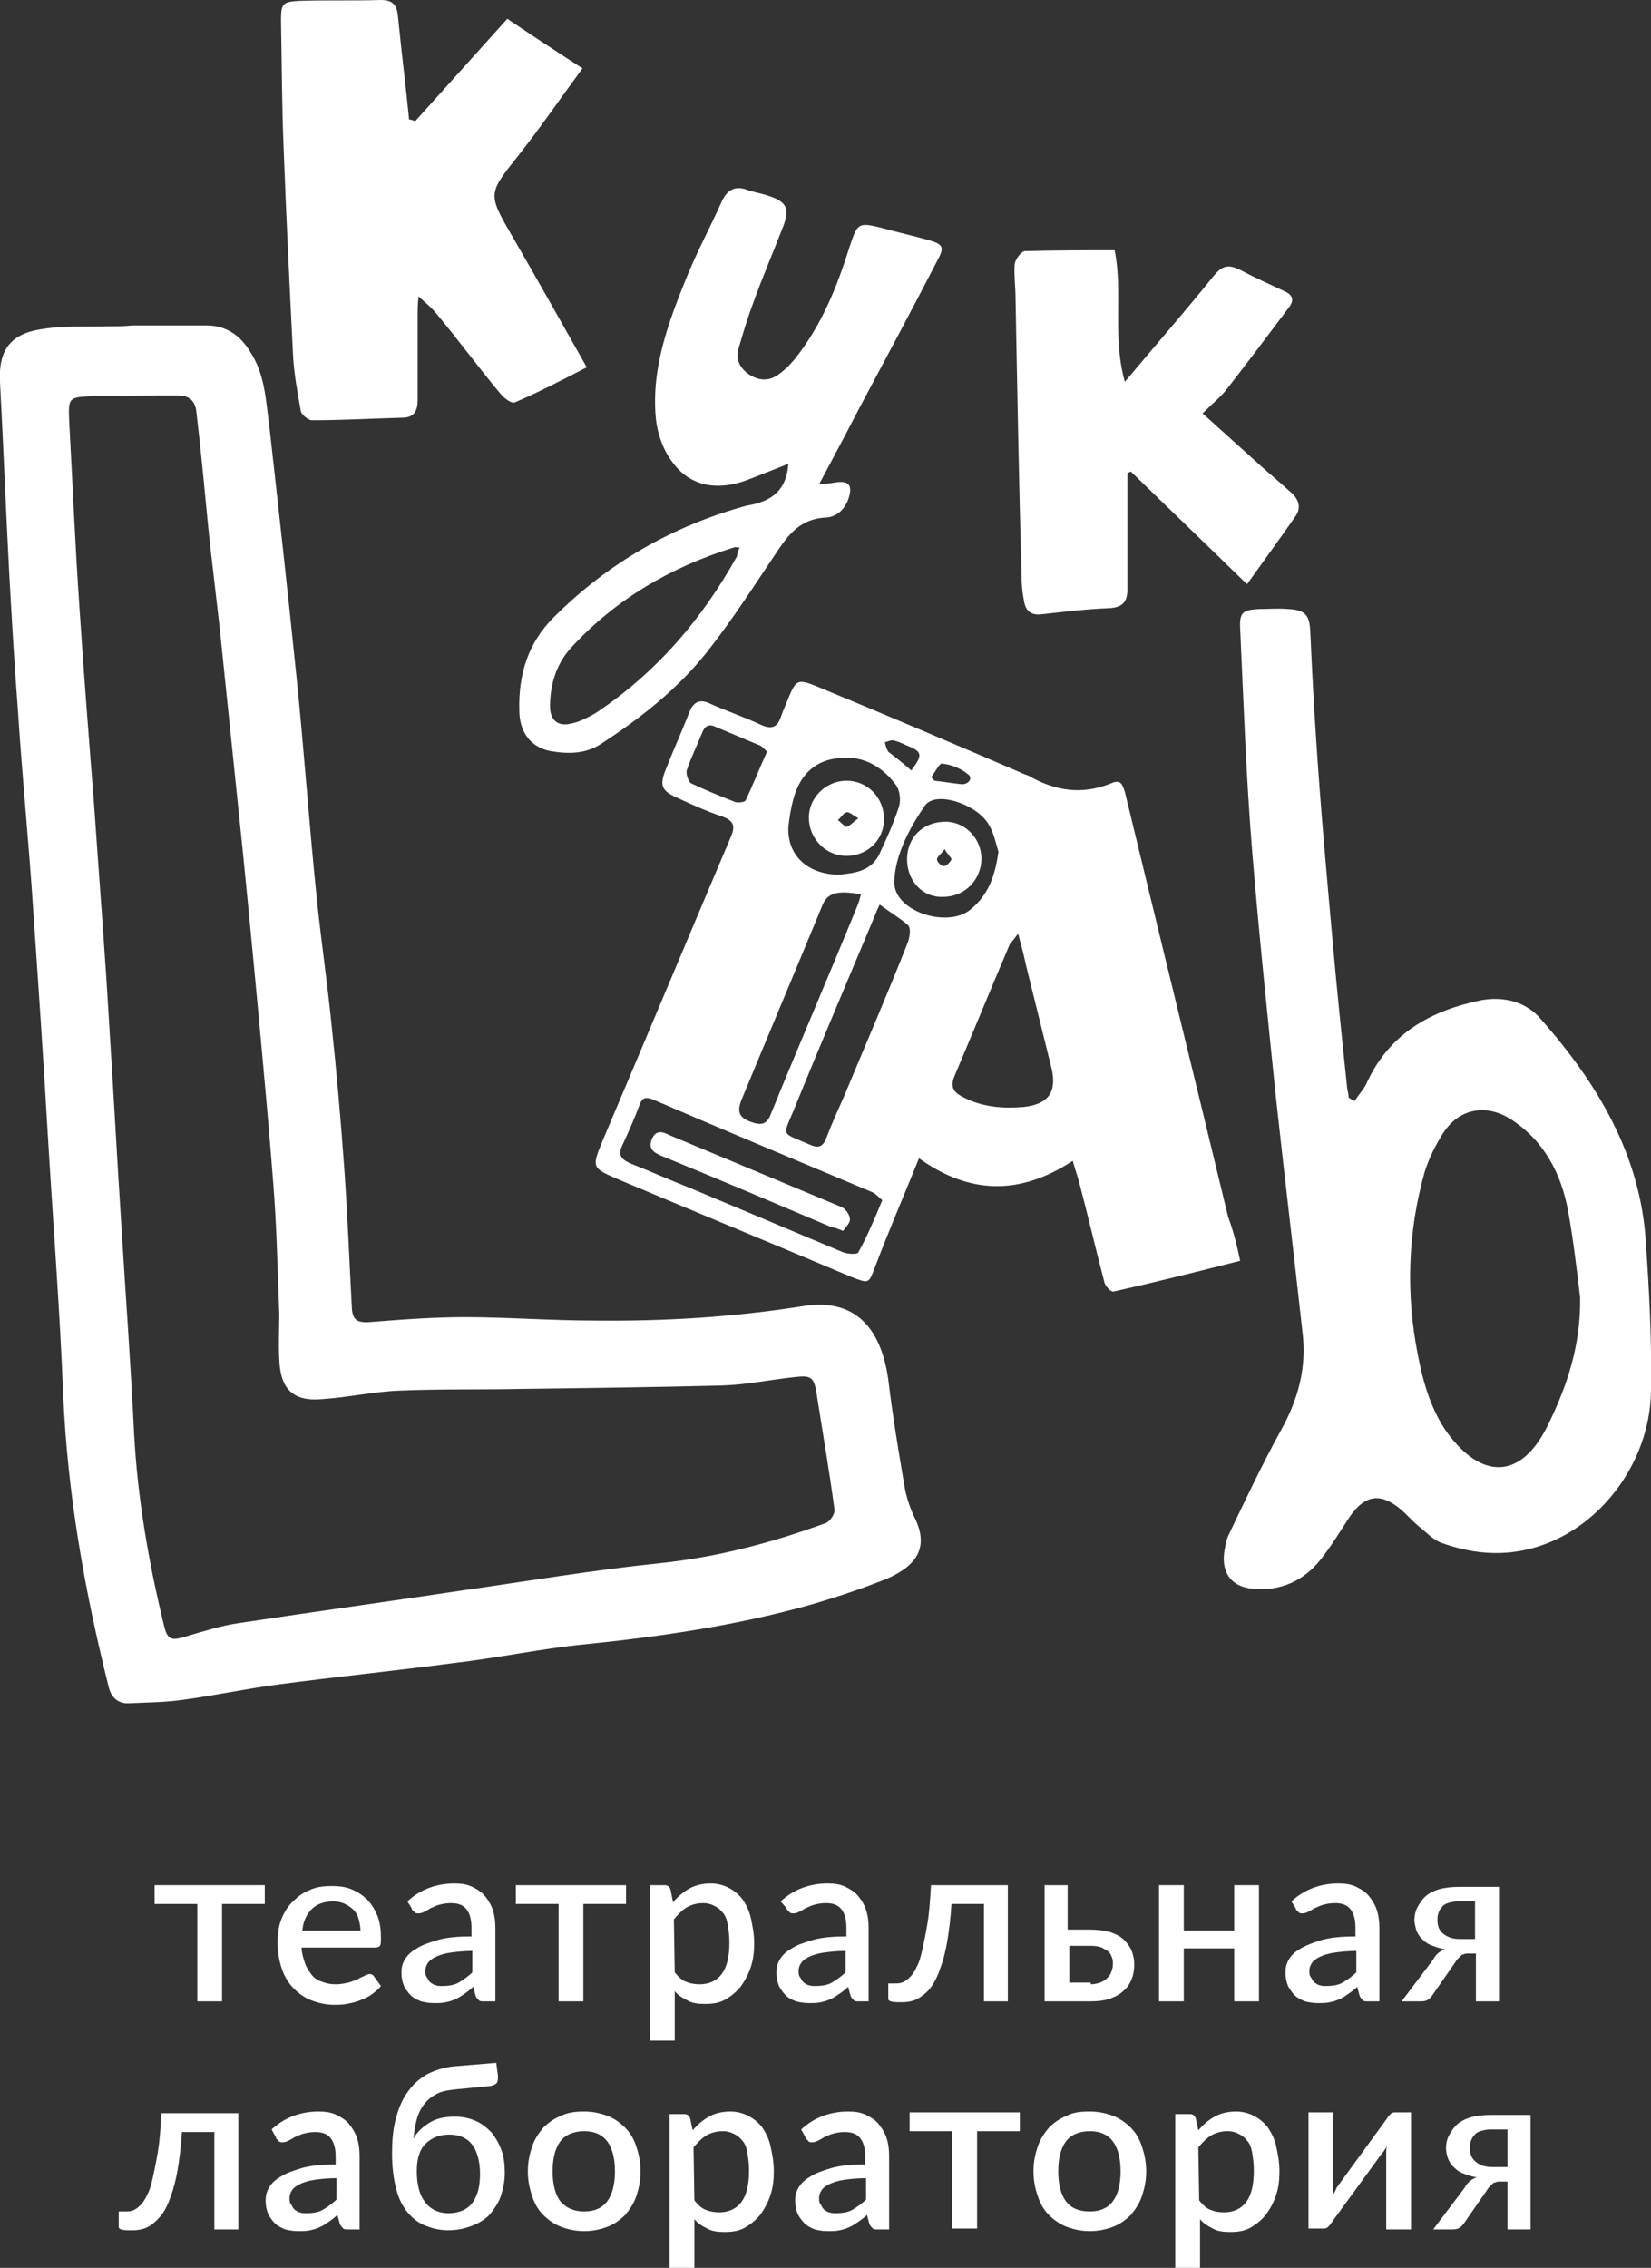 <?xml version="1.0" encoding="UTF-8"?> <!-- Generator: Adobe Illustrator 25.0.1, SVG Export Plug-In . SVG Version: 6.00 Build 0) --> <svg xmlns="http://www.w3.org/2000/svg" xmlns:xlink="http://www.w3.org/1999/xlink" id="Слой_1" x="0px" y="0px" viewBox="0 0 193.3 265.5" style="enable-background:new 0 0 193.3 265.5;" xml:space="preserve"><rect x="0" y="0" width="193.3" height="265.5" fill="#333333" stroke="none"/> <style type="text/css"> .st0{fill:#FFFFFF;} </style> <g> <g> <path class="st0" d="M31,222.9h-5v11.4h-2.9v-11.4h-5v-2.2H31V222.9z"></path> <path class="st0" d="M35.3,227.8c0,0.8,0.2,1.4,0.4,2c0.2,0.6,0.5,1,0.8,1.4s0.8,0.7,1.2,0.8c0.5,0.2,1,0.3,1.6,0.3s1-0.1,1.5-0.2 c0.4-0.1,0.8-0.3,1.1-0.4c0.3-0.2,0.6-0.3,0.8-0.4c0.2-0.1,0.4-0.2,0.6-0.2s0.4,0.1,0.5,0.3l0.8,1.1c-0.3,0.4-0.7,0.7-1.1,1 s-0.9,0.5-1.4,0.7s-1,0.3-1.5,0.4c-0.5,0.1-1,0.1-1.5,0.1c-0.9,0-1.8-0.2-2.6-0.5c-0.8-0.3-1.5-0.8-2.1-1.4 c-0.6-0.6-1.1-1.4-1.4-2.3c-0.3-0.9-0.5-1.9-0.5-3.1c0-0.9,0.1-1.8,0.4-2.6s0.7-1.5,1.3-2.1s1.2-1.1,2-1.4 c0.8-0.4,1.7-0.5,2.7-0.5c0.8,0,1.6,0.1,2.3,0.4c0.7,0.3,1.3,0.7,1.8,1.2s0.9,1.2,1.2,1.9c0.3,0.8,0.4,1.6,0.4,2.6 c0,0.4,0,0.7-0.1,0.9c-0.1,0.1-0.3,0.2-0.5,0.2h-8.7V227.8z M42.2,226c0-0.5-0.1-0.9-0.2-1.3c-0.1-0.4-0.3-0.8-0.6-1.1 c-0.3-0.3-0.6-0.5-1-0.7s-0.9-0.3-1.4-0.3c-1,0-1.9,0.3-2.5,0.9c-0.6,0.6-1,1.4-1.1,2.5L42.2,226L42.2,226z"></path> <path class="st0" d="M47.7,222.6c1.5-1.4,3.4-2.1,5.5-2.1c0.8,0,1.5,0.1,2.1,0.4c0.6,0.3,1.1,0.6,1.5,1.1s0.7,1,0.9,1.6 c0.2,0.6,0.3,1.3,0.3,2.1v8.6h-1.3c-0.3,0-0.5,0-0.6-0.1s-0.3-0.3-0.4-0.5l-0.3-1.1c-0.3,0.3-0.7,0.6-1,0.8s-0.7,0.5-1,0.6 c-0.4,0.2-0.7,0.3-1.2,0.4c-0.4,0.1-0.9,0.1-1.4,0.1c-0.6,0-1.1-0.1-1.5-0.2c-0.5-0.2-0.9-0.4-1.2-0.7c-0.3-0.3-0.6-0.7-0.8-1.1 c-0.2-0.5-0.3-1-0.3-1.6c0-0.5,0.1-1,0.4-1.5s0.7-0.9,1.4-1.3c0.6-0.4,1.5-0.7,2.5-1c1.1-0.3,2.4-0.4,3.9-0.4v-1 c0-1-0.2-1.7-0.6-2.2s-1-0.7-1.8-0.7c-0.6,0-1,0.1-1.4,0.2c-0.4,0.1-0.7,0.3-1,0.4c-0.3,0.2-0.5,0.3-0.7,0.4 c-0.2,0.1-0.4,0.2-0.7,0.2c-0.2,0-0.4,0-0.5-0.2c-0.1-0.1-0.3-0.2-0.3-0.4L47.7,222.6z M55.3,228.4c-1,0-1.9,0.1-2.6,0.2 c-0.7,0.1-1.3,0.3-1.7,0.5s-0.7,0.4-0.9,0.7c-0.2,0.3-0.3,0.6-0.3,0.9c0,0.3,0,0.6,0.2,0.8c0.1,0.2,0.2,0.4,0.4,0.6 c0.2,0.1,0.4,0.3,0.6,0.3c0.2,0.1,0.5,0.1,0.8,0.1c0.7,0,1.4-0.1,1.9-0.4c0.5-0.3,1.1-0.7,1.6-1.2V228.4z"></path> <path class="st0" d="M73.3,222.9h-5v11.4h-2.9v-11.4h-5v-2.2h12.9V222.9z"></path> <path class="st0" d="M78.8,222.7c0.6-0.7,1.2-1.2,1.9-1.6c0.7-0.4,1.6-0.6,2.5-0.6c0.8,0,1.5,0.2,2.1,0.5s1.2,0.8,1.6,1.3 c0.4,0.6,0.8,1.3,1,2.2s0.4,1.9,0.4,3c0,1-0.1,1.9-0.4,2.8c-0.3,0.9-0.7,1.6-1.2,2.3c-0.5,0.6-1.1,1.1-1.8,1.5s-1.5,0.5-2.4,0.5 c-0.8,0-1.5-0.1-2-0.4c-0.6-0.3-1.1-0.6-1.5-1.1v5.8h-2.9v-18.2h1.7c0.4,0,0.6,0.2,0.7,0.5L78.8,222.7z M79,230.9 c0.4,0.5,0.8,0.9,1.3,1.1c0.5,0.2,1,0.3,1.6,0.3c1.1,0,2-0.4,2.6-1.2s0.9-2,0.9-3.7c0-0.8-0.1-1.5-0.2-2.1 c-0.1-0.6-0.3-1.1-0.6-1.4c-0.3-0.4-0.6-0.6-1-0.8s-0.8-0.3-1.3-0.3c-0.7,0-1.4,0.2-1.9,0.5s-1,0.8-1.5,1.4L79,230.9L79,230.9z"></path> <path class="st0" d="M91.4,222.6c1.5-1.4,3.4-2.1,5.5-2.1c0.8,0,1.5,0.1,2.1,0.4c0.6,0.3,1.1,0.6,1.5,1.1s0.7,1,0.9,1.6 s0.3,1.3,0.3,2.1v8.6h-1.1c-0.3,0-0.5,0-0.6-0.1s-0.3-0.3-0.4-0.5l-0.3-1.1c-0.3,0.3-0.7,0.6-1,0.8s-0.7,0.5-1,0.6 c-0.4,0.2-0.7,0.3-1.2,0.4c-0.4,0.1-0.9,0.1-1.4,0.1c-0.6,0-1.1-0.1-1.5-0.2c-0.5-0.2-0.9-0.4-1.2-0.7s-0.6-0.7-0.8-1.1 c-0.2-0.5-0.3-1-0.3-1.6c0-0.5,0.1-1,0.4-1.5c0.3-0.5,0.7-0.9,1.4-1.3c0.6-0.4,1.5-0.7,2.5-1c1.1-0.3,2.4-0.4,3.9-0.4v-1 c0-1-0.2-1.7-0.6-2.2c-0.4-0.5-1-0.7-1.8-0.7c-0.6,0-1,0.1-1.4,0.2c-0.4,0.1-0.7,0.3-1,0.4c-0.3,0.2-0.5,0.3-0.7,0.4 c-0.2,0.1-0.4,0.2-0.7,0.2c-0.2,0-0.4,0-0.5-0.2c-0.1-0.1-0.3-0.2-0.3-0.4L91.4,222.6z M99,228.4c-1,0-1.9,0.1-2.6,0.2 c-0.7,0.1-1.3,0.3-1.7,0.5s-0.7,0.4-0.9,0.7s-0.3,0.6-0.3,0.9c0,0.3,0,0.6,0.2,0.8c0.1,0.2,0.2,0.4,0.4,0.6 c0.2,0.1,0.4,0.3,0.6,0.3c0.2,0.1,0.5,0.1,0.8,0.1c0.7,0,1.4-0.1,1.9-0.4c0.5-0.3,1.1-0.7,1.6-1.2V228.4z"></path> <path class="st0" d="M118.1,234.3h-2.9v-11.4h-3.8c-0.1,1.7-0.3,3.2-0.5,4.4s-0.5,2.3-0.8,3.1c-0.3,0.9-0.6,1.5-1,2.1 s-0.8,0.9-1.2,1.2s-0.8,0.5-1.3,0.6c-0.4,0.1-0.9,0.1-1.3,0.1c-0.9,0-1.3-0.1-1.3-0.4v-1.8h0.7c0.3,0,0.6,0,0.9-0.1 c0.3-0.1,0.6-0.3,0.9-0.6c0.3-0.3,0.6-0.7,0.8-1.2c0.3-0.5,0.5-1.2,0.7-2.1c0.2-0.9,0.4-1.9,0.6-3.1c0.2-1.2,0.3-2.7,0.4-4.4h9 v13.6H118.1z"></path> <path class="st0" d="M127.6,225.9c0.9,0,1.7,0.1,2.4,0.3c0.6,0.2,1.2,0.5,1.6,0.9c0.4,0.4,0.7,0.8,0.9,1.3s0.3,1,0.3,1.6 s-0.1,1.2-0.3,1.7s-0.5,1-1,1.4c-0.4,0.4-1,0.7-1.6,0.9s-1.3,0.3-2.2,0.3h-5.4v-13.6h2.7v5.2H127.6z M127.7,232.3 c0.4,0,0.8-0.1,1.1-0.2s0.6-0.3,0.8-0.5s0.4-0.4,0.5-0.7s0.2-0.6,0.2-0.9c0-0.3,0-0.6-0.1-0.8c-0.1-0.3-0.2-0.5-0.4-0.7 s-0.5-0.3-0.8-0.5c-0.3-0.1-0.7-0.2-1.2-0.2h-2.6v4.3h2.5V232.3z"></path> <path class="st0" d="M147.4,220.7v13.6h-2.9v-6.2h-5.9v6.2h-2.9v-13.6h2.9v5.3h5.9v-5.3H147.4z"></path> <path class="st0" d="M151.2,222.6c1.5-1.4,3.4-2.1,5.5-2.1c0.8,0,1.5,0.1,2.1,0.4c0.6,0.3,1.1,0.6,1.5,1.1s0.7,1,0.9,1.6 s0.3,1.3,0.3,2.1v8.6h-1.3c-0.3,0-0.5,0-0.6-0.1s-0.3-0.3-0.4-0.5l-0.3-1.1c-0.3,0.3-0.7,0.6-1,0.8s-0.7,0.5-1,0.6 c-0.4,0.2-0.7,0.3-1.2,0.4c-0.4,0.1-0.9,0.1-1.4,0.1c-0.6,0-1.1-0.1-1.5-0.2c-0.5-0.2-0.9-0.4-1.2-0.7s-0.6-0.7-0.8-1.1 c-0.2-0.5-0.3-1-0.3-1.6c0-0.5,0.1-1,0.4-1.5c0.3-0.5,0.7-0.9,1.4-1.3s1.5-0.7,2.5-1c1.1-0.3,2.4-0.4,3.9-0.4v-1 c0-1-0.2-1.7-0.6-2.2c-0.4-0.5-1-0.7-1.8-0.7c-0.6,0-1,0.1-1.4,0.2c-0.4,0.1-0.7,0.3-1,0.4c-0.3,0.2-0.5,0.3-0.7,0.4 c-0.2,0.1-0.4,0.2-0.7,0.2c-0.2,0-0.4,0-0.5-0.2c-0.1-0.1-0.3-0.2-0.3-0.4L151.2,222.6z M158.8,228.4c-1,0-1.9,0.1-2.6,0.2 c-0.7,0.1-1.3,0.3-1.7,0.5s-0.7,0.4-0.9,0.7s-0.3,0.6-0.3,0.9c0,0.3,0,0.6,0.2,0.8c0.1,0.2,0.2,0.4,0.4,0.6 c0.2,0.1,0.4,0.3,0.6,0.3c0.2,0.1,0.5,0.1,0.8,0.1c0.7,0,1.4-0.1,1.9-0.4c0.5-0.3,1.1-0.7,1.6-1.2V228.4z"></path> <path class="st0" d="M175.5,220.7v13.6h-2.7v-5.6H172c-0.3,0-0.5,0-0.6,0.1c-0.2,0-0.3,0.1-0.4,0.2c-0.1,0.1-0.2,0.2-0.3,0.3 s-0.2,0.2-0.3,0.4l-2.5,3.6c-0.2,0.3-0.4,0.6-0.7,0.8s-0.6,0.2-1.1,0.2h-2l3.7-4.9c0.3-0.6,0.8-1,1.4-1.2 c-0.7-0.1-1.2-0.3-1.7-0.5s-0.8-0.5-1.1-0.8s-0.5-0.7-0.6-1c-0.1-0.4-0.2-0.8-0.2-1.1c0-0.5,0.1-1,0.3-1.4s0.5-0.9,0.9-1.3 c0.4-0.4,1-0.7,1.6-0.9c0.7-0.2,1.5-0.3,2.4-0.3h4.7V220.7z M172.7,226.9v-4.3h-2c-0.5,0-0.8,0.1-1.2,0.2 c-0.3,0.1-0.6,0.3-0.7,0.5c-0.2,0.2-0.3,0.4-0.4,0.7c-0.1,0.3-0.1,0.5-0.1,0.8c0,0.7,0.2,1.2,0.7,1.6c0.5,0.4,1.1,0.6,1.9,0.6h1.8 V226.9z"></path> <path class="st0" d="M28,261h-2.9v-11.4h-3.8c-0.1,1.7-0.3,3.2-0.5,4.4c-0.2,1.2-0.5,2.3-0.8,3.1c-0.3,0.9-0.6,1.5-1,2.1 c-0.4,0.5-0.8,0.9-1.2,1.2c-0.4,0.3-0.8,0.5-1.3,0.6c-0.4,0.1-0.9,0.1-1.3,0.1c-0.9,0-1.3-0.1-1.3-0.4v-1.8h0.7 c0.3,0,0.6,0,0.9-0.1s0.6-0.3,0.9-0.6c0.3-0.3,0.6-0.7,0.8-1.2c0.3-0.5,0.5-1.2,0.7-2.1s0.4-1.9,0.6-3.1s0.3-2.7,0.4-4.4h9V261H28 z"></path> <path class="st0" d="M31.8,249.3c1.5-1.4,3.4-2.1,5.5-2.1c0.8,0,1.5,0.1,2.1,0.4s1.1,0.6,1.5,1.1s0.7,1,0.9,1.6 c0.2,0.6,0.3,1.3,0.3,2.1v8.6h-1.3c-0.3,0-0.5,0-0.6-0.1s-0.3-0.3-0.4-0.5l-0.3-1.1c-0.3,0.3-0.7,0.6-1,0.8 c-0.3,0.2-0.7,0.5-1,0.6c-0.4,0.2-0.7,0.3-1.2,0.4c-0.4,0.1-0.9,0.1-1.4,0.1c-0.6,0-1.1-0.1-1.5-0.2c-0.5-0.2-0.9-0.4-1.2-0.7 c-0.3-0.3-0.6-0.7-0.8-1.1c-0.2-0.5-0.3-1-0.3-1.6c0-0.5,0.1-1,0.4-1.5c0.3-0.5,0.7-0.9,1.4-1.3c0.6-0.4,1.5-0.7,2.5-1 c1.1-0.3,2.4-0.4,3.9-0.4v-0.9c0-1-0.2-1.7-0.6-2.2s-1-0.7-1.8-0.7c-0.6,0-1,0.1-1.4,0.2s-0.7,0.3-1,0.4c-0.3,0.2-0.5,0.3-0.7,0.4 s-0.4,0.2-0.7,0.2c-0.2,0-0.4,0-0.5-0.2c-0.1-0.1-0.3-0.2-0.3-0.4L31.8,249.3z M39.4,255c-1,0-1.9,0.1-2.6,0.2s-1.3,0.3-1.7,0.5 c-0.4,0.2-0.7,0.4-0.9,0.7c-0.2,0.3-0.3,0.6-0.3,0.9s0,0.6,0.2,0.8c0.1,0.2,0.2,0.4,0.4,0.6c0.2,0.1,0.4,0.3,0.6,0.3 c0.2,0.1,0.5,0.1,0.8,0.1c0.7,0,1.4-0.1,1.9-0.4s1.1-0.7,1.6-1.2V255z"></path> <path class="st0" d="M53.4,244.6c-0.9,0.1-1.6,0.2-2.2,0.5s-1.1,0.7-1.5,1.2s-0.7,1.1-0.9,1.8c-0.2,0.7-0.3,1.5-0.4,2.3 c0.4-0.8,1.1-1.4,1.9-1.9s1.8-0.7,3-0.7c0.9,0,1.7,0.2,2.4,0.5c0.7,0.3,1.3,0.8,1.8,1.3c0.5,0.6,0.9,1.3,1.2,2.1 c0.3,0.8,0.4,1.7,0.4,2.7s-0.2,1.9-0.5,2.8c-0.3,0.8-0.8,1.5-1.3,2.1c-0.6,0.6-1.3,1-2.1,1.3c-0.8,0.3-1.7,0.5-2.7,0.5 s-1.8-0.2-2.6-0.5s-1.5-0.8-2.1-1.5s-1.1-1.6-1.4-2.8c-0.3-1.1-0.5-2.5-0.5-4.2c0-1.4,0.1-2.7,0.4-3.9s0.7-2.2,1.3-3.1 c0.6-0.9,1.3-1.6,2.3-2.2c0.9-0.5,2.1-0.9,3.4-1l4.8-0.4l0.2,1.5c0,0.3,0,0.6-0.1,0.8c-0.1,0.2-0.4,0.3-0.7,0.4L53.4,244.6z M52.5,259.1c1.2,0,2.2-0.4,2.8-1.2c0.6-0.8,0.9-1.9,0.9-3.4c0-1.4-0.3-2.6-0.9-3.4s-1.5-1.2-2.7-1.2s-2.1,0.4-2.8,1.1 c-0.7,0.7-1,1.8-1,3.2c0,1.5,0.3,2.7,0.9,3.5C50.3,258.6,51.3,259.1,52.5,259.1z"></path> <path class="st0" d="M68.4,247.2c1,0,1.9,0.2,2.7,0.5c0.8,0.3,1.5,0.8,2.1,1.4s1,1.3,1.3,2.2c0.3,0.9,0.5,1.8,0.5,2.9 s-0.2,2-0.5,2.9s-0.8,1.6-1.3,2.2c-0.6,0.6-1.3,1.1-2.1,1.4c-0.8,0.3-1.7,0.5-2.7,0.5s-1.9-0.2-2.7-0.5c-0.8-0.3-1.5-0.8-2.1-1.4 c-0.6-0.6-1-1.3-1.3-2.2c-0.3-0.9-0.5-1.8-0.5-2.9s0.2-2,0.5-2.9s0.8-1.6,1.3-2.2c0.6-0.6,1.3-1.1,2.1-1.4 C66.5,247.3,67.4,247.2,68.4,247.2z M68.4,258.9c1.2,0,2.1-0.4,2.7-1.2c0.6-0.8,0.9-2,0.9-3.5s-0.3-2.7-0.9-3.5s-1.5-1.2-2.7-1.2 s-2.2,0.4-2.8,1.2c-0.6,0.8-0.9,2-0.9,3.5s0.3,2.7,0.9,3.5C66.3,258.5,67.2,258.9,68.4,258.9z"></path> <path class="st0" d="M81.1,249.4c0.6-0.7,1.2-1.2,1.9-1.6s1.6-0.6,2.5-0.6c0.8,0,1.5,0.2,2.1,0.5s1.2,0.8,1.6,1.3 c0.4,0.6,0.8,1.3,1,2.2c0.2,0.9,0.4,1.9,0.4,3c0,1-0.1,1.9-0.4,2.8c-0.3,0.9-0.7,1.6-1.2,2.3c-0.5,0.6-1.1,1.1-1.8,1.5 s-1.5,0.5-2.4,0.5c-0.8,0-1.5-0.1-2-0.4c-0.6-0.3-1.1-0.6-1.5-1.1v5.8h-2.9v-18.1h1.7c0.4,0,0.6,0.2,0.7,0.5L81.1,249.4z M81.3,257.6c0.4,0.5,0.8,0.9,1.3,1.1s1,0.3,1.6,0.3c1.1,0,2-0.4,2.6-1.2c0.6-0.8,0.9-2,0.9-3.7c0-0.8-0.1-1.5-0.2-2.1 c-0.1-0.6-0.3-1.1-0.6-1.4c-0.3-0.4-0.6-0.6-1-0.8c-0.4-0.2-0.8-0.3-1.3-0.3c-0.7,0-1.4,0.2-1.9,0.5s-1,0.8-1.5,1.4L81.3,257.6 L81.3,257.6z"></path> <path class="st0" d="M93.8,249.3c1.5-1.4,3.4-2.1,5.5-2.1c0.8,0,1.5,0.1,2.1,0.4s1.1,0.6,1.5,1.1s0.7,1,0.9,1.6s0.3,1.3,0.3,2.1 v8.6h-1.3c-0.3,0-0.5,0-0.6-0.1s-0.3-0.3-0.4-0.5l-0.3-1.1c-0.3,0.3-0.7,0.6-1,0.8c-0.3,0.2-0.7,0.5-1,0.6 c-0.4,0.2-0.7,0.3-1.2,0.4c-0.4,0.1-0.9,0.1-1.4,0.1c-0.6,0-1.1-0.1-1.5-0.2c-0.5-0.2-0.9-0.4-1.2-0.7c-0.3-0.3-0.6-0.7-0.8-1.1 c-0.2-0.5-0.3-1-0.3-1.6c0-0.5,0.1-1,0.4-1.5c0.3-0.5,0.7-0.9,1.4-1.3c0.6-0.4,1.5-0.7,2.5-1c1.1-0.3,2.4-0.4,3.9-0.4v-0.9 c0-1-0.2-1.7-0.6-2.2c-0.4-0.5-1-0.7-1.8-0.7c-0.6,0-1,0.1-1.4,0.2s-0.7,0.3-1,0.4c-0.3,0.2-0.5,0.3-0.7,0.4s-0.4,0.2-0.7,0.2 c-0.2,0-0.4,0-0.5-0.2c-0.1-0.1-0.3-0.2-0.3-0.4L93.8,249.3z M101.4,255c-1,0-1.9,0.1-2.6,0.2c-0.7,0.1-1.3,0.3-1.7,0.5 s-0.7,0.4-0.9,0.7c-0.2,0.3-0.3,0.6-0.3,0.9s0,0.6,0.2,0.8c0.1,0.2,0.2,0.4,0.4,0.6c0.2,0.1,0.4,0.3,0.6,0.3 c0.2,0.1,0.5,0.1,0.8,0.1c0.7,0,1.4-0.1,1.9-0.4s1.1-0.7,1.6-1.2V255z"></path> <path class="st0" d="M119.4,249.5h-5v11.4h-2.9v-11.4h-5v-2.2h12.9V249.5z"></path> <path class="st0" d="M127.6,247.2c1,0,1.9,0.2,2.7,0.5s1.5,0.8,2.1,1.4s1,1.3,1.3,2.2c0.3,0.9,0.5,1.8,0.5,2.9s-0.2,2-0.5,2.9 s-0.8,1.6-1.3,2.2c-0.6,0.6-1.3,1.1-2.1,1.4s-1.7,0.5-2.7,0.5s-1.9-0.2-2.7-0.5s-1.5-0.8-2.1-1.4s-1-1.3-1.3-2.2 c-0.3-0.9-0.5-1.8-0.5-2.9s0.2-2,0.5-2.9s0.8-1.6,1.3-2.2c0.6-0.6,1.3-1.1,2.1-1.4C125.6,247.3,126.5,247.2,127.6,247.2z M127.6,258.9c1.2,0,2.1-0.4,2.7-1.2c0.6-0.8,0.9-2,0.9-3.5s-0.3-2.7-0.9-3.5c-0.6-0.8-1.5-1.2-2.7-1.2s-2.2,0.4-2.8,1.2 c-0.6,0.8-0.9,2-0.9,3.5s0.3,2.7,0.9,3.5C125.4,258.5,126.3,258.9,127.6,258.9z"></path> <path class="st0" d="M140.3,249.4c0.6-0.7,1.2-1.2,1.9-1.6s1.6-0.6,2.5-0.6c0.8,0,1.5,0.2,2.1,0.5s1.2,0.8,1.6,1.3 c0.4,0.6,0.8,1.3,1,2.2c0.2,0.9,0.4,1.9,0.4,3c0,1-0.1,1.9-0.4,2.8c-0.3,0.9-0.7,1.6-1.2,2.3c-0.5,0.6-1.1,1.1-1.8,1.5 s-1.5,0.5-2.4,0.5c-0.8,0-1.5-0.1-2-0.4c-0.6-0.3-1.1-0.6-1.5-1.1v5.8h-2.9v-18.1h1.7c0.4,0,0.6,0.2,0.7,0.5L140.3,249.4z M140.4,257.6c0.4,0.5,0.8,0.9,1.3,1.1s1,0.3,1.6,0.3c1.1,0,2-0.4,2.6-1.2c0.6-0.8,0.9-2,0.9-3.7c0-0.8-0.1-1.5-0.2-2.1 c-0.1-0.6-0.3-1.1-0.6-1.4c-0.3-0.4-0.6-0.6-1-0.8c-0.4-0.2-0.8-0.3-1.3-0.3c-0.7,0-1.4,0.2-1.9,0.5s-1,0.8-1.5,1.4L140.4,257.6 L140.4,257.6z"></path> <path class="st0" d="M165.2,247.4V261h-2.9v-8.5c0-0.2,0-0.4,0-0.6s0-0.4,0.1-0.7c-0.1,0.2-0.2,0.4-0.3,0.5 c-0.1,0.2-0.2,0.3-0.3,0.4l-5.9,8.1c-0.1,0.2-0.2,0.3-0.4,0.5s-0.4,0.2-0.6,0.2h-1.7v-13.6h2.9v8.5c0,0.2,0,0.4,0,0.6 s0,0.5-0.1,0.7c0.2-0.4,0.4-0.7,0.5-1l5.9-8.1c0.1-0.2,0.2-0.3,0.4-0.5s0.4-0.2,0.6-0.2h1.8V247.4z"></path> <path class="st0" d="M179.2,247.4V261h-2.7v-5.6h-0.8c-0.3,0-0.5,0-0.6,0.1c-0.2,0-0.3,0.1-0.4,0.2c-0.1,0.1-0.2,0.2-0.3,0.3 c-0.1,0.1-0.2,0.2-0.3,0.4l-2.5,3.6c-0.2,0.3-0.4,0.6-0.7,0.8c-0.3,0.2-0.6,0.2-1.1,0.2h-2l3.7-4.9c0.3-0.6,0.8-1,1.4-1.2 c-0.7-0.1-1.2-0.3-1.7-0.5s-0.8-0.5-1.1-0.8s-0.5-0.7-0.6-1s-0.2-0.8-0.2-1.1c0-0.5,0.1-1,0.3-1.4s0.5-0.9,0.9-1.3s1-0.7,1.6-0.9 c0.7-0.2,1.5-0.3,2.4-0.3h4.7V247.4z M176.5,253.6v-4.3h-2c-0.5,0-0.8,0.1-1.2,0.2c-0.3,0.1-0.6,0.3-0.7,0.5 c-0.2,0.2-0.3,0.4-0.4,0.7s-0.1,0.5-0.1,0.8c0,0.7,0.2,1.2,0.7,1.6s1.1,0.6,1.9,0.6h1.8V253.6z"></path> </g> <g> <path class="st0" d="M15.5,38.1c2.9,0,5.8,0,8.7,0c2.2,0,3.9,1.1,5.1,3.1c1.7,2.6,1.8,5.5,2.2,8.4c1.1,9.8,2.2,19.7,3.2,29.5 c0.9,8.7,1.5,17.5,2.4,26.2c0.5,4.8,1.2,9.6,1.7,14.5c0.6,5.6,1.1,11.3,1.5,16.9c0.4,5.5,0.6,11,0.9,16.5c0.1,1.3,0.6,1.6,1.8,1.6 c3.8-0.3,7.6-0.6,11.4-0.6c5,0,10.1,0.4,15.1,0.4c8.3,0.1,16.4-0.4,24.6-1.7c5.7-0.9,9,2.2,9.9,8.6c0.5,4.2,1.2,8.4,1.9,12.5 c0.2,1.2,0.6,2.4,1.1,3.5c1.8,3.5,0.5,5.7-3.1,7.3c-3,1.2-6,2.2-9.1,3.1c-8.6,2.4-17.4,3.7-26.3,4.6c-5.1,0.5-10.2,1.6-15.4,2.2 c-6.8,0.9-13.7,1.6-20.5,2.5c-3.8,0.5-7.5,1.3-11.2,1.8c-2.1,0.3-4.1,0.3-6.2,0.4c-1.3,0.1-2.2-0.6-2.5-2 c-2.8-11.2-4.8-22.5-5.3-34.1C7,153.2,6.2,143,5.6,132.9c-0.5-8.7-1.1-17.5-1.7-26.2C3.4,98.9,2.6,91,2.1,83.2 c-0.4-5.2-0.7-10.4-1-15.7C0.7,59.9,0.4,52.3,0,44.7c-0.2-3.8,1.3-5.7,5.1-6.2c2.5-0.4,5.1-0.2,7.7-0.3 C13.6,38.2,14.6,38.2,15.5,38.1C15.5,38.2,15.5,38.1,15.5,38.1z M32.7,153.8L32.7,153.8c-0.2-5.1-0.3-10.1-0.7-15.2 c-0.5-6.5-1.1-13-1.7-19.5c-0.8-8.5-1.6-17-2.5-25.5C27.2,87.8,26.6,82,26,76.2c-0.5-5.1-1.2-10.2-1.7-15.3 c-0.4-4.2-0.8-8.4-1.3-12.6c-0.1-1.3-0.8-2-2.1-2c-3.5,0-6.9,0-10.4,0.1C8,46.5,8,46.7,8.1,49.3c0.4,7.3,0.7,14.5,1.2,21.8 C9.8,78.7,10.4,86.4,11,94c0.6,8.7,1.3,17.5,1.8,26.2c0.5,7.7,0.9,15.4,1.4,23.1c0.5,8.2,1.1,16.3,1.5,24.5 c0.4,7.6,1.7,15.1,3.5,22.5c0.4,1.7,0.9,1.8,2.5,1.3c2.1-0.6,4.2-1.3,6.4-1.6c8.6-1.3,17.3-2.5,26-3.8c7.7-1.1,15.4-2.4,23.2-3.2 c6.7-0.7,13.1-2.4,19.4-4.7c0.5-0.2,1.1-1.1,1-1.6c-0.6-4.5-1.4-9.1-2.1-13.6c-0.3-1.8-0.6-2.1-2.4-1.9c-2.9,0.3-5.7,0.9-8.6,1 c-7.8,0.2-15.6,0.3-23.4,0.4c-4.8,0.1-9.6,0-14.4,0.2c-3,0.1-6,0.8-9.1,1c-3.4,0.3-4.9-1.2-5-4.7 C32.6,157.4,32.7,155.6,32.7,153.8z"></path> <path class="st0" d="M158.6,128.9c0.5-0.8,1.2-1.5,1.5-2.3c2.7-5.7,7.5-8.3,13.3-9.5c2.7-0.5,5.3,0.2,7,2.2 c6.6,7.5,11.7,15.9,12.3,26.2c0.4,5.7,0.7,11.5,0.6,17.3c-0.1,8.8-6.5,16.8-14.5,18.6c-3.4,0.8-6.8,0.4-10.1-0.8 c-1-0.4-1.8-1.3-2.7-2c-0.7-0.6-1.3-1.3-2-1.9c-2.4-2-4.2-1.7-6,0.9c-1.1,1.7-2.2,3.5-3.4,5c-2,2.5-4.7,3.7-7.9,3.4 c-2.3-0.2-3.6-1.6-3.4-4c0.1-0.7,0.2-1.5,0.5-2.2c2-4.2,4-8.4,6.2-12.4c2-3.6,3-7.3,2.5-11.4c-1-9.1-2.1-18.2-3.1-27.4 c-1-9.7-2-19.3-2.8-29c-0.7-8.6-1-17.3-1.4-26c-0.1-1.9,0.3-2.2,2.2-2.3c1.1,0,2.2-0.1,3.4,0c1.9,0.1,2.5,0.6,2.6,2.5 c0.2,4.3,0.4,8.5,0.7,12.8c0.5,7.8,1.2,15.5,1.9,23.3c0.5,5.7,1.1,11.5,1.7,17.2c0,0.4,0.2,0.9,0.2,1.4 C158.2,128.7,158.4,128.8,158.6,128.9z M185,151.9c-0.4-3.4-0.8-6.8-1.4-10.1c-0.8-4.4-2.8-8.2-6.6-10.7c-2.9-1.9-6.1-1.4-8,1.5 c-0.9,1.4-1.7,3-2.2,4.6c-2,7.1-2.2,14.3-0.8,21.4c0.6,3.2,1.6,6.6,3.5,9.2c4,5.4,8.5,5.4,11.6-0.7 C183.5,162.3,185.1,157.4,185,151.9z"></path> <path class="st0" d="M48.6,14.2c3.6-4,7.2-8,10.8-12C62.2,4.1,65.1,6,68.2,8c-2.5,3.4-4.9,6.9-7.5,10.2c-3.6,4.5-3.6,4.5-0.7,9.5 s5.7,10,8.7,15.3c-2.9,1.5-5.6,2.9-8.4,4.1c-0.4,0.2-1.3-0.5-1.7-1c-2.6-3.1-5-6.4-7.6-9.5c-0.5-0.6-1.1-1.1-2-1.9 c-0.1,1-0.1,1.6-0.1,2.1c0,3.3,0,6.6,0,10c0,1.3-0.4,2.1-1.8,2.1c-3.5,0.1-7,0.3-10.6,0.3c-0.4,0-1.3-0.7-1.3-1.2 c-0.4-2.2-0.8-4.4-0.9-6.6c-0.4-8.1-0.8-16.2-1.1-24.3C33,12.2,33,7.3,32.9,2.4c0-2,0.2-2.2,2.2-2.3c3.1-0.1,6.3,0,9.5-0.1 c1.4,0,1.9,0.6,2,2c0.4,4,0.9,8,1.3,12C48.2,14,48.4,14.1,48.6,14.2z"></path> <path class="st0" d="M92.3,54.3c-1.8,0.7-3.5,1.4-5.1,2c-3.2,1.1-6.3,0.7-8.4-2.1c-1.1-1.4-1.8-3.3-2-5.1 c-0.6-6,1.5-11.5,3.7-16.9c1.2-2.9,2.7-5.7,4-8.6c0.6-1.3,1.5-1.9,2.9-1.4c0.8,0.3,1.6,0.4,2.5,0.7c2.2,0.7,2.6,1.5,1.8,3.6 c-1.2,3.1-2.5,6.1-3.6,9.2c-0.6,1.6-1.1,3.3-1.6,5c-0.4,1.2,0,2.2,1,3c1.1,0.8,2.3,1,3.4,0.3c0.8-0.5,1.5-1.2,2.1-1.9 c3.2-4,5-8.5,6.5-13.3c0.9-2.7,1-2.8,3.8-2.1c1.8,0.5,3.6,0.9,5.4,1.4c1.7,0.5,1.9,0.8,1.1,2.3c-3,5.8-6.1,11.6-9.2,17.4 c-1.5,2.9-3,5.7-4.7,8.9c0.8-0.1,1.3-0.1,1.8-0.2c1.7-0.3,2.2,0.3,1.6,2c-0.5,1.3-1.5,2.1-2.8,2.1c-2.6,0.2-4,1.7-5.4,3.8 c-2.7,4-5.3,8.1-8.3,11.9C79.4,80.6,75.1,84,70.5,87c-1.9,1.3-4,1.3-6.2,0.9c-2.2-0.5-3.5-2.2-3.5-4.8c-0.1-4.1,1-7.8,4-10.8 c6.4-6.4,13.9-10.7,22.6-13.1C90.6,58.7,92.1,57.2,92.3,54.3z M86.6,64.1c-0.4,0-0.5-0.1-0.7,0c-7.4,2.3-13.9,6.1-19.1,11.8 c-1.7,1.9-2.4,4.3-2.4,6.8c0,1.6,0.9,2.4,2.5,2c1-0.2,1.9-0.7,2.8-1.2c7.1-4.7,12.5-11,16.6-18.4C86.3,64.8,86.4,64.5,86.6,64.1z"></path> <path class="st0" d="M140.8,48.4c2.1,1.9,4.1,3.7,6.1,5.5c1.4,1.3,2.9,2.5,4.3,3.8c0.8,0.7,1.2,1.7,0.5,2.7 c-1.8,2.6-3.7,5.2-5.7,8c-4.7-4.6-9.2-8.9-13.6-13.2c-0.1,0.1-0.3,0.1-0.4,0.2c0,1.1,0,2.2,0,3.3c0,3.4,0,6.8,0,10.3 c0,1.5-0.6,2.1-2.1,2.2c-2.6,0.1-5.2,0.4-7.8,0.7c-1.3,0.2-2-0.3-2.2-1.5c-0.2-1-0.3-2-0.3-3c-0.3-10.9-0.5-21.7-0.7-32.5 c0-1.3-0.2-2.7-0.1-4c0.1-0.6,0.8-1.5,1.2-1.5c3.5-0.1,6.9-0.1,10.5-0.1c1,4.8-0.3,10.1,1.2,15.4c3.6-4.3,7.1-8.3,10.4-12.4 c1-1.2,1.7-1.4,3.1-0.7c1.7,0.9,3.5,1.7,5.2,2.5c0.9,0.4,1.2,1,0.5,1.9c-2.4,3.2-4.8,6.4-7.3,9.6C143,46.4,142,47.2,140.8,48.4z"></path> <path class="st0" d="M98.7,144.1c-0.7-0.3-1.1-0.4-1.5-0.5c-6.6-2.8-13.2-5.6-19.8-8.3c-0.9-0.4-1.5-0.8-1.1-1.9 c0.5-1.2,1.3-0.9,2.1-0.5c6.7,2.8,13.4,5.6,20.1,8.4c0.5,0.2,1,0.9,1,1.4C99.6,143.1,99,143.7,98.7,144.1z"></path> <path class="st0" d="M145.2,147.6c-5.1,1.3-9.9,2.5-14.8,3.6c-0.3,0.1-1-0.6-1.1-1.1c-1-3.8-1.9-7.7-2.9-11.5 c-0.2-0.8-0.5-1.6-0.8-2.7c-6.1,4-12,4-18-0.3c-1.7,4.2-3.5,8.4-5.1,12.6c-0.8,2.1-0.7,2.1-2.8,1.3c-9-3.8-18-7.5-27-11.3 c-3.5-1.5-3.5-1.4-2-5c5-11.8,9.9-23.5,14.9-35.3c0.5-1.2,0.3-1.8-1-2.3c-1.8-0.6-3.6-1.4-5.3-2.2c-1.8-0.8-2.1-1.4-1.4-3.2 c0.9-2.3,1.9-4.5,2.8-6.8c0.5-1.3,1.3-1.6,2.5-1c2,0.9,4.1,1.6,6,2.5c1.2,0.5,1.8,0.2,2.2-0.9c0.3-0.9,0.7-1.7,1-2.5 c0.8-1.9,1.1-2,3.1-1.2c8,3.3,16,6.7,23.9,10.1c0.4,0.2,0.7,0.3,1,0.4c3.1,1.8,6.3,2.3,9.7,0.9c1.1-0.5,1.3,0.1,1.6,1 c4,16.6,8.1,33.2,12.1,49.8C144.4,144.1,144.8,145.7,145.2,147.6z M103.3,140.5c-0.4-0.3-0.7-0.7-1.1-0.9 c-8.6-3.6-17.2-7.2-25.8-10.9c-0.8-0.3-1.2-0.2-1.5,0.6c-0.6,1.6-1.3,3.2-2,4.7c-0.6,1.2-0.2,1.7,0.9,2.2c2.3,0.9,4.5,1.9,6.8,2.8 c6,2.5,12.1,5.1,18.1,7.6c0.5,0.2,1.7,0.3,1.8,0C101.5,144.8,102.4,142.7,103.3,140.5z M119.2,109.3c-0.5,0.7-0.8,1-1,1.3 c-2.2,5.2-4.3,10.3-6.5,15.5c-0.4,1.1-0.1,1.7,0.8,2.2c2.3,1.3,4.8,1.5,7.3,1.3c2.9-0.3,4-1.7,3.3-4.6c-1-4-2-8.1-3-12.1 C119.9,111.9,119.6,110.8,119.2,109.3z M103,105.9c-0.3,0.6-0.5,1.1-0.7,1.6c-3.1,7.4-6.3,14.9-9.3,22.3c-1.4,3.4-1.6,2.7,1.8,4.2 c1.1,0.5,1.6,0.2,2-0.9c0.6-1.6,1.3-3.1,2-4.7c2.5-6,5.1-12,7.5-18.1c0.2-0.6,0.4-1.6,0-2C105.4,107.5,104.2,106.8,103,105.9z M100.8,104.7c-2.8-0.5-4-0.2-4.6,1.5c-3.1,7.5-6.3,15.1-9.4,22.6c-0.5,1.3-0.3,2,1,2.5s2,0.4,2.5-1c3.3-8.1,6.8-16.2,10.1-24.3 C100.6,105.5,100.7,105.1,100.8,104.7z M98.3,102.4c1.6-0.2,3.7-0.3,4.7-2.5c0.8-1.7,1.6-3.5,2.2-5.3c0.3-0.8,0.2-2-0.3-2.7 c-1.7-2.3-4.1-3.6-7.1-3.1c-2.7,0.4-4.2,2.2-4.9,4.7c-0.3,1.1-0.5,2.3-0.6,3.4C92.2,100.1,94.5,102.4,98.3,102.4z M116.9,99.7 c-0.3-0.9-0.5-2.1-1.1-3.1c-1.3-2.4-6.2-4.1-7.5-2.3c-1.8,2.6-3.5,5.8-3.6,8.9c-0.1,3.5,6.2,5.5,8.9,3.3 C115.7,104.8,116.5,102.6,116.9,99.7z M89.8,88c-0.3-0.3-0.6-0.7-1-0.8c-1.7-0.7-3.3-1.4-5-2.1c-0.8-0.4-1.3-0.1-1.6,0.7 c-0.6,1.5-1.3,2.9-1.8,4.4c-0.1,0.4,0.2,1.3,0.5,1.5c1.7,0.8,3.4,1.5,5.2,2.2c0.4,0.1,1.1,0,1.2-0.2C88.2,91.8,88.9,90,89.8,88z M106.7,90.2c1.4-1.9,1.3-2.2-0.7-3c-0.4-0.2-0.9-0.4-1.3-0.5c-0.4-0.1-0.7,0.1-1.1,0.2c0.1,0.4,0.2,0.8,0.4,1.1 C104.9,88.7,105.8,89.4,106.7,90.2z M109,91c0.2,0.1,0.3,0.3,0.4,0.4c1,0.1,2.1,0.3,3.1,0.4c0.9,0.1,1.4-0.7,0.9-1.1 c-0.8-0.7-2-1.2-3.1-1.3C110,89.3,109.5,90.4,109,91z M103.5,95.9c0,2.4-1.9,4.3-4.4,4.3c-2.4,0-4.4-2-4.4-4.5 c0-2.3,2-4.3,4.4-4.3C101.6,91.4,103.5,93.4,103.5,95.9z M100.5,95.8c-0.7-0.4-1.1-0.8-1.4-0.7c-0.4,0.1-0.6,0.6-1,0.9 c0.4,0.3,0.7,0.7,1,0.8C99.5,96.7,99.8,96.3,100.5,95.8z"></path> <path class="st0" d="M106.2,100.6c0-2.6,1.9-4.4,4.5-4.4c2.4,0,4.3,2.1,4.2,4.5s-2,4.3-4.5,4.3 C108.1,105.1,106.2,103.2,106.2,100.6z M110.6,99.4c-0.4,0.6-0.9,0.9-0.9,1.2c0,0.3,0.5,0.8,0.8,0.8s0.8-0.5,0.9-0.8 C111.4,100.4,110.9,100,110.6,99.4z"></path> </g> </g> </svg> 